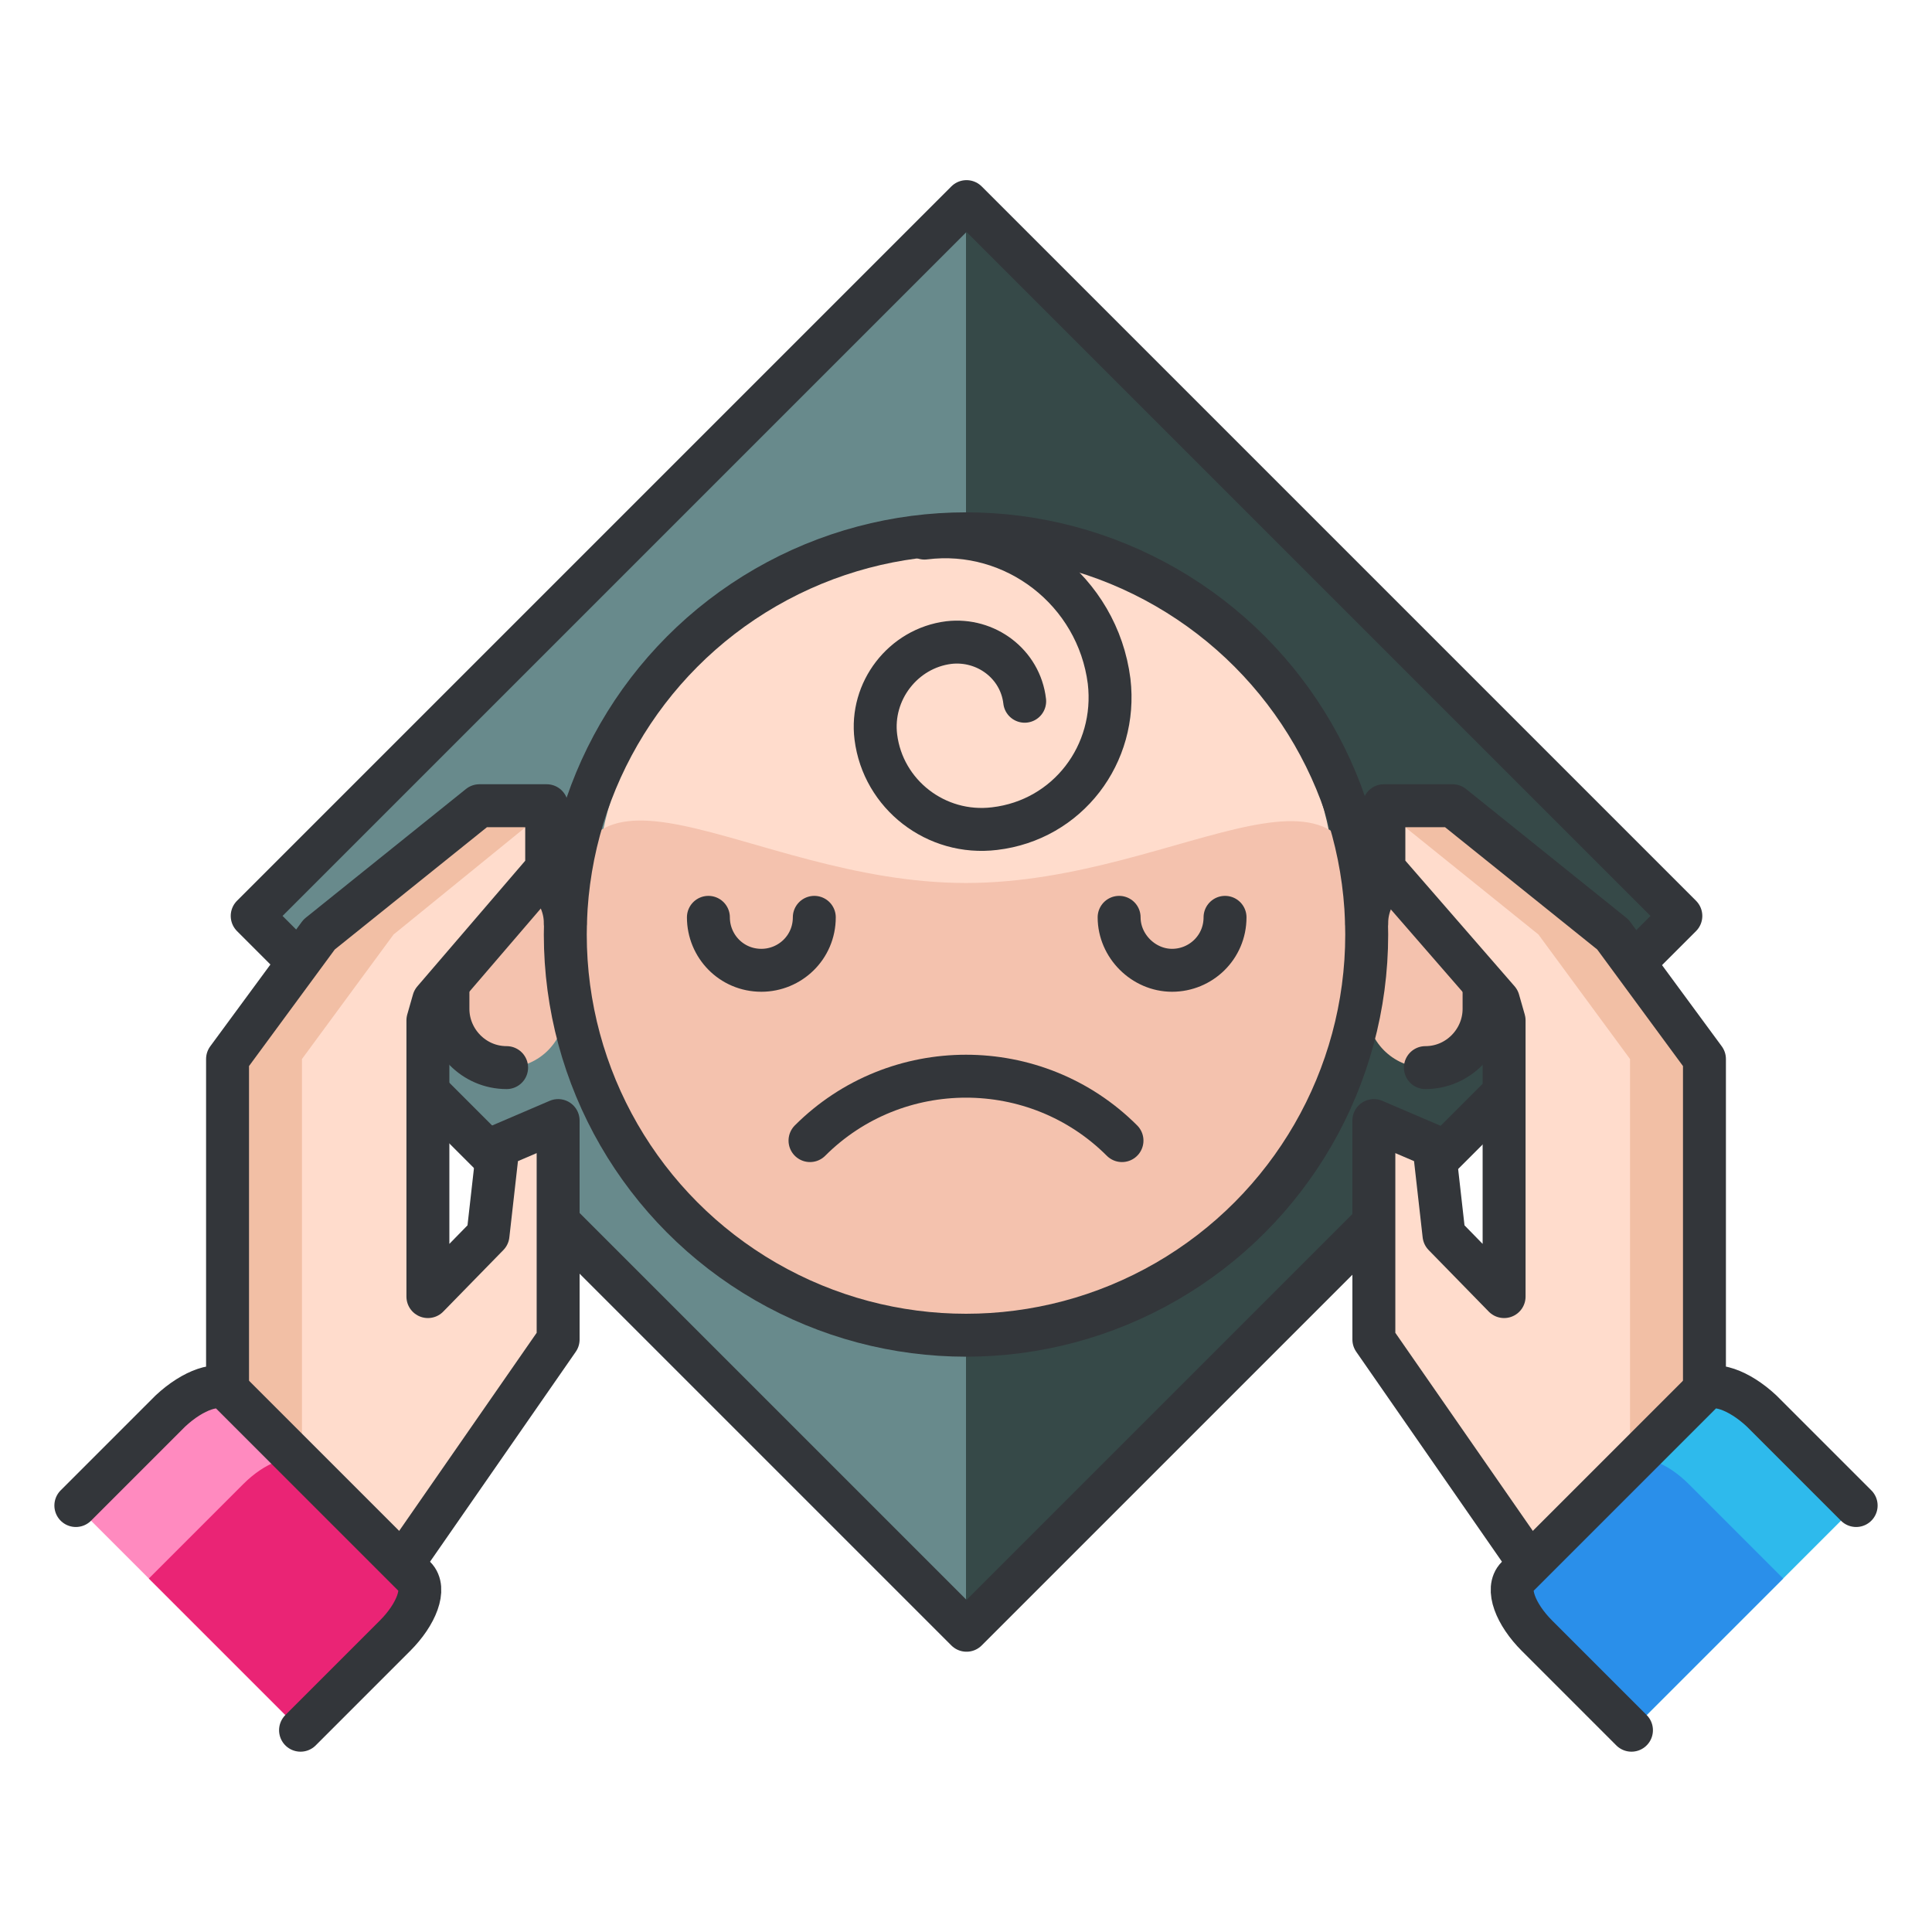 <?xml version="1.0" encoding="utf-8"?>
<!-- Generator: Adobe Illustrator 16.0.0, SVG Export Plug-In . SVG Version: 6.00 Build 0)  -->
<!DOCTYPE svg PUBLIC "-//W3C//DTD SVG 1.1//EN" "http://www.w3.org/Graphics/SVG/1.1/DTD/svg11.dtd">
<svg version="1.1" id="Layer_1" xmlns="http://www.w3.org/2000/svg" xmlns:xlink="http://www.w3.org/1999/xlink" x="0px" y="0px"
	 width="135px" height="135px" viewBox="0 0 135 135" enable-background="new 0 0 135 135" xml:space="preserve">
<g>
	<g>
		
			<rect x="32.2" y="28.7" transform="matrix(0.707 0.707 -0.707 0.707 65.062 -28.969)" fill="#688A8C" width="70.6" height="70.6"/>
		<polyline fill="#364948" points="67.5,14.1 117.4,64.1 67.5,114 		"/>
		
			<rect x="32.2" y="28.7" transform="matrix(0.707 0.707 -0.707 0.707 65.062 -28.969)" fill="none" stroke="#33363A" stroke-width="3" stroke-linecap="round" stroke-linejoin="round" stroke-miterlimit="10" width="70.6" height="70.6"/>
	</g>
	<g>
		<g>
			<circle fill-rule="evenodd" clip-rule="evenodd" fill="#FFDCCC" cx="67.5" cy="63.3" r="25.9"/>
			<g>
				<path fill-rule="evenodd" clip-rule="evenodd" fill="#F4C2AE" d="M95.5,65.3c0,15.4-12.5,28-28,28c-15.4,0-28-12.5-28-28
					s12.5-3.6,28-3.6C82.9,61.7,95.5,49.9,95.5,65.3z"/>
				<g>
					<g>
						<g>
							<path fill="#F4C2AE" d="M99.6,74.6L99.6,74.6c2.3,0,4.1-1.9,4.1-4.1v-6c0-2.3-1.9-4.1-4.1-4.1l0,0c-2.3,0-4.1,1.9-4.1,4.1"/>
						</g>
						<g>
							<path fill="#F4C2AE" d="M99.6,74.6L99.6,74.6c-2.3,0-4.1-1.9-4.1-4.1v-6c0-2.3,1.9-4.1,4.1-4.1l0,0c2.3,0,4.1,1.9,4.1,4.1"/>
						</g>
						<g>
							<path fill="#F4C2AE" d="M35.4,74.6L35.4,74.6c-2.3,0-4.1-1.9-4.1-4.1v-6c0-2.3,1.9-4.1,4.1-4.1l0,0c2.3,0,4.1,1.9,4.1,4.1"/>
						</g>
						<g>
							<path fill="#F4C2AE" d="M35.4,74.6L35.4,74.6c2.3,0,4.1-1.9,4.1-4.1v-6c0-2.3-1.9-4.1-4.1-4.1l0,0c-2.3,0-4.1,1.9-4.1,4.1"/>
						</g>
					</g>
					<g>
						
							<path fill-rule="evenodd" clip-rule="evenodd" fill="none" stroke="#33363A" stroke-width="3" stroke-linecap="round" stroke-linejoin="round" stroke-miterlimit="10" d="
							M56.6,79.7c6-6,15.8-6,21.8,0"/>
						<g>
							
								<circle fill-rule="evenodd" clip-rule="evenodd" fill="none" stroke="#33363A" stroke-width="3" stroke-linecap="round" stroke-linejoin="round" stroke-miterlimit="10" cx="67.5" cy="65.3" r="28"/>
							<g>
								
									<path fill-rule="evenodd" clip-rule="evenodd" fill="none" stroke="#33363A" stroke-width="3" stroke-linecap="round" stroke-linejoin="round" stroke-miterlimit="10" d="
									M85.6,64.1c0,2.1-1.7,3.7-3.7,3.7s-3.7-1.7-3.7-3.7"/>
								
									<path fill-rule="evenodd" clip-rule="evenodd" fill="none" stroke="#33363A" stroke-width="3" stroke-linecap="round" stroke-linejoin="round" stroke-miterlimit="10" d="
									M56.9,64.1c0,2.1-1.7,3.7-3.7,3.7c-2.1,0-3.7-1.7-3.7-3.7"/>
							</g>
							
								<path fill="none" stroke="#33363A" stroke-width="3" stroke-linecap="round" stroke-linejoin="round" stroke-miterlimit="10" d="
								M64.6,37.6c6.3-0.8,12.1,3.7,12.9,10c0.6,5.1-2.9,9.7-8,10.3c-4.1,0.5-7.8-2.4-8.3-6.4c-0.4-3.2,1.9-6.2,5.1-6.6
								c2.6-0.3,5,1.5,5.3,4.1"/>
						</g>
					</g>
					<g>
						<g>
							
								<path fill="none" stroke="#33363A" stroke-width="3" stroke-linecap="round" stroke-linejoin="round" stroke-miterlimit="10" d="
								M99.6,74.6L99.6,74.6c2.3,0,4.1-1.9,4.1-4.1v-6c0-2.3-1.9-4.1-4.1-4.1l0,0c-2.3,0-4.1,1.9-4.1,4.1"/>
						</g>
						<g>
							
								<path fill="none" stroke="#33363A" stroke-width="3" stroke-linecap="round" stroke-linejoin="round" stroke-miterlimit="10" d="
								M35.4,74.6L35.4,74.6c-2.3,0-4.1-1.9-4.1-4.1v-6c0-2.3,1.9-4.1,4.1-4.1l0,0c2.3,0,4.1,1.9,4.1,4.1"/>
						</g>
					</g>
				</g>
			</g>
		</g>
		<g>
			<g>
				<g>
					<polygon fill="#F2BFA5" points="96.7,60.7 104.7,69.9 105.1,71.3 105.1,90.6 100.9,86.3 100.2,80.1 96,78.3 96,93.6 
						107.8,110.6 119.1,107.7 119.1,74 112.7,65.3 101.5,56.3 96.7,56.3 					"/>
					<polygon fill="#FFDCCC" points="96,93.6 107.7,110.5 113.9,107.7 113.9,74 107.5,65.3 96.7,56.6 96.7,60.7 104.7,69.9 
						105.1,71.3 105.1,90.6 100.9,86.3 100.2,80.1 100,80 96.3,78.8 96,86.5 					"/>
					
						<polygon fill="none" stroke="#33363A" stroke-width="3" stroke-linecap="round" stroke-linejoin="round" stroke-miterlimit="10" points="
						96.7,60.7 104.7,69.9 105.1,71.3 105.1,90.6 100.9,86.3 100.2,80.1 96,78.3 96,93.6 107.8,110.6 119.1,107.7 119.1,74 
						112.7,65.3 101.5,56.3 96.7,56.3 					"/>
				</g>
				<path fill="#2EBAEC" d="M114,120.9l-6.6-6.6c-1.5-1.5-2.2-3.3-1.4-4.1l13-13c0.7-0.7,2.5-0.1,4.1,1.4l6.6,6.6"/>
				<path fill="#2A8FEA" d="M124.6,110.3l-6.6-6.6c-1.5-1.5-3.3-2.2-4.1-1.4l-8,8c-0.7,0.7-0.1,2.5,1.4,4.1l6.6,6.6"/>
				
					<path fill="none" stroke="#33363A" stroke-width="3" stroke-linecap="round" stroke-linejoin="round" stroke-miterlimit="10" d="
					M114,120.9l-6.6-6.6c-1.5-1.5-2.2-3.3-1.4-4.1l13-13c0.7-0.7,2.5-0.1,4.1,1.4l6.6,6.6"/>
			</g>
			<g>
				<g>
					<polygon fill="#F2BFA5" points="38.2,60.7 30.3,69.9 29.9,71.3 29.9,90.6 34.1,86.3 34.8,80.1 39,78.3 39,93.6 27.2,110.6 
						15.9,107.7 15.9,74 22.3,65.3 33.5,56.3 38.2,56.3 					"/>
					<polygon fill="#FFDCCC" points="39,93.6 27.3,110.5 21.1,107.7 21.1,74 27.5,65.3 38.2,56.6 38.2,60.7 30.3,69.9 29.9,71.3 
						29.9,90.6 34.1,86.3 34.8,80.1 35,80 38.7,78.8 39,86.5 					"/>
					
						<polygon fill="none" stroke="#33363A" stroke-width="3" stroke-linecap="round" stroke-linejoin="round" stroke-miterlimit="10" points="
						38.2,60.7 30.3,69.9 29.9,71.3 29.9,90.6 34.1,86.3 34.8,80.1 39,78.3 39,93.6 27.2,110.6 15.9,107.7 15.9,74 22.3,65.3 
						33.5,56.3 38.2,56.3 					"/>
				</g>
				<path fill="#FF8ABF" d="M21,120.9l6.6-6.6c1.5-1.5,2.2-3.3,1.4-4.1l-13-13c-0.7-0.7-2.5-0.1-4.1,1.4l-6.6,6.6"/>
				<path fill="#EA2475" d="M10.4,110.3l6.6-6.6c1.5-1.5,3.3-2.2,4.1-1.4l8,8c0.7,0.7,0.1,2.5-1.4,4.1l-6.6,6.6"/>
				
					<path fill="none" stroke="#33363A" stroke-width="3" stroke-linecap="round" stroke-linejoin="round" stroke-miterlimit="10" d="
					M21,120.9l6.6-6.6c1.5-1.5,2.2-3.3,1.4-4.1l-13-13c-0.7-0.7-2.5-0.1-4.1,1.4l-6.6,6.6"/>
			</g>
		</g>
	</g>
</g>
</svg>
